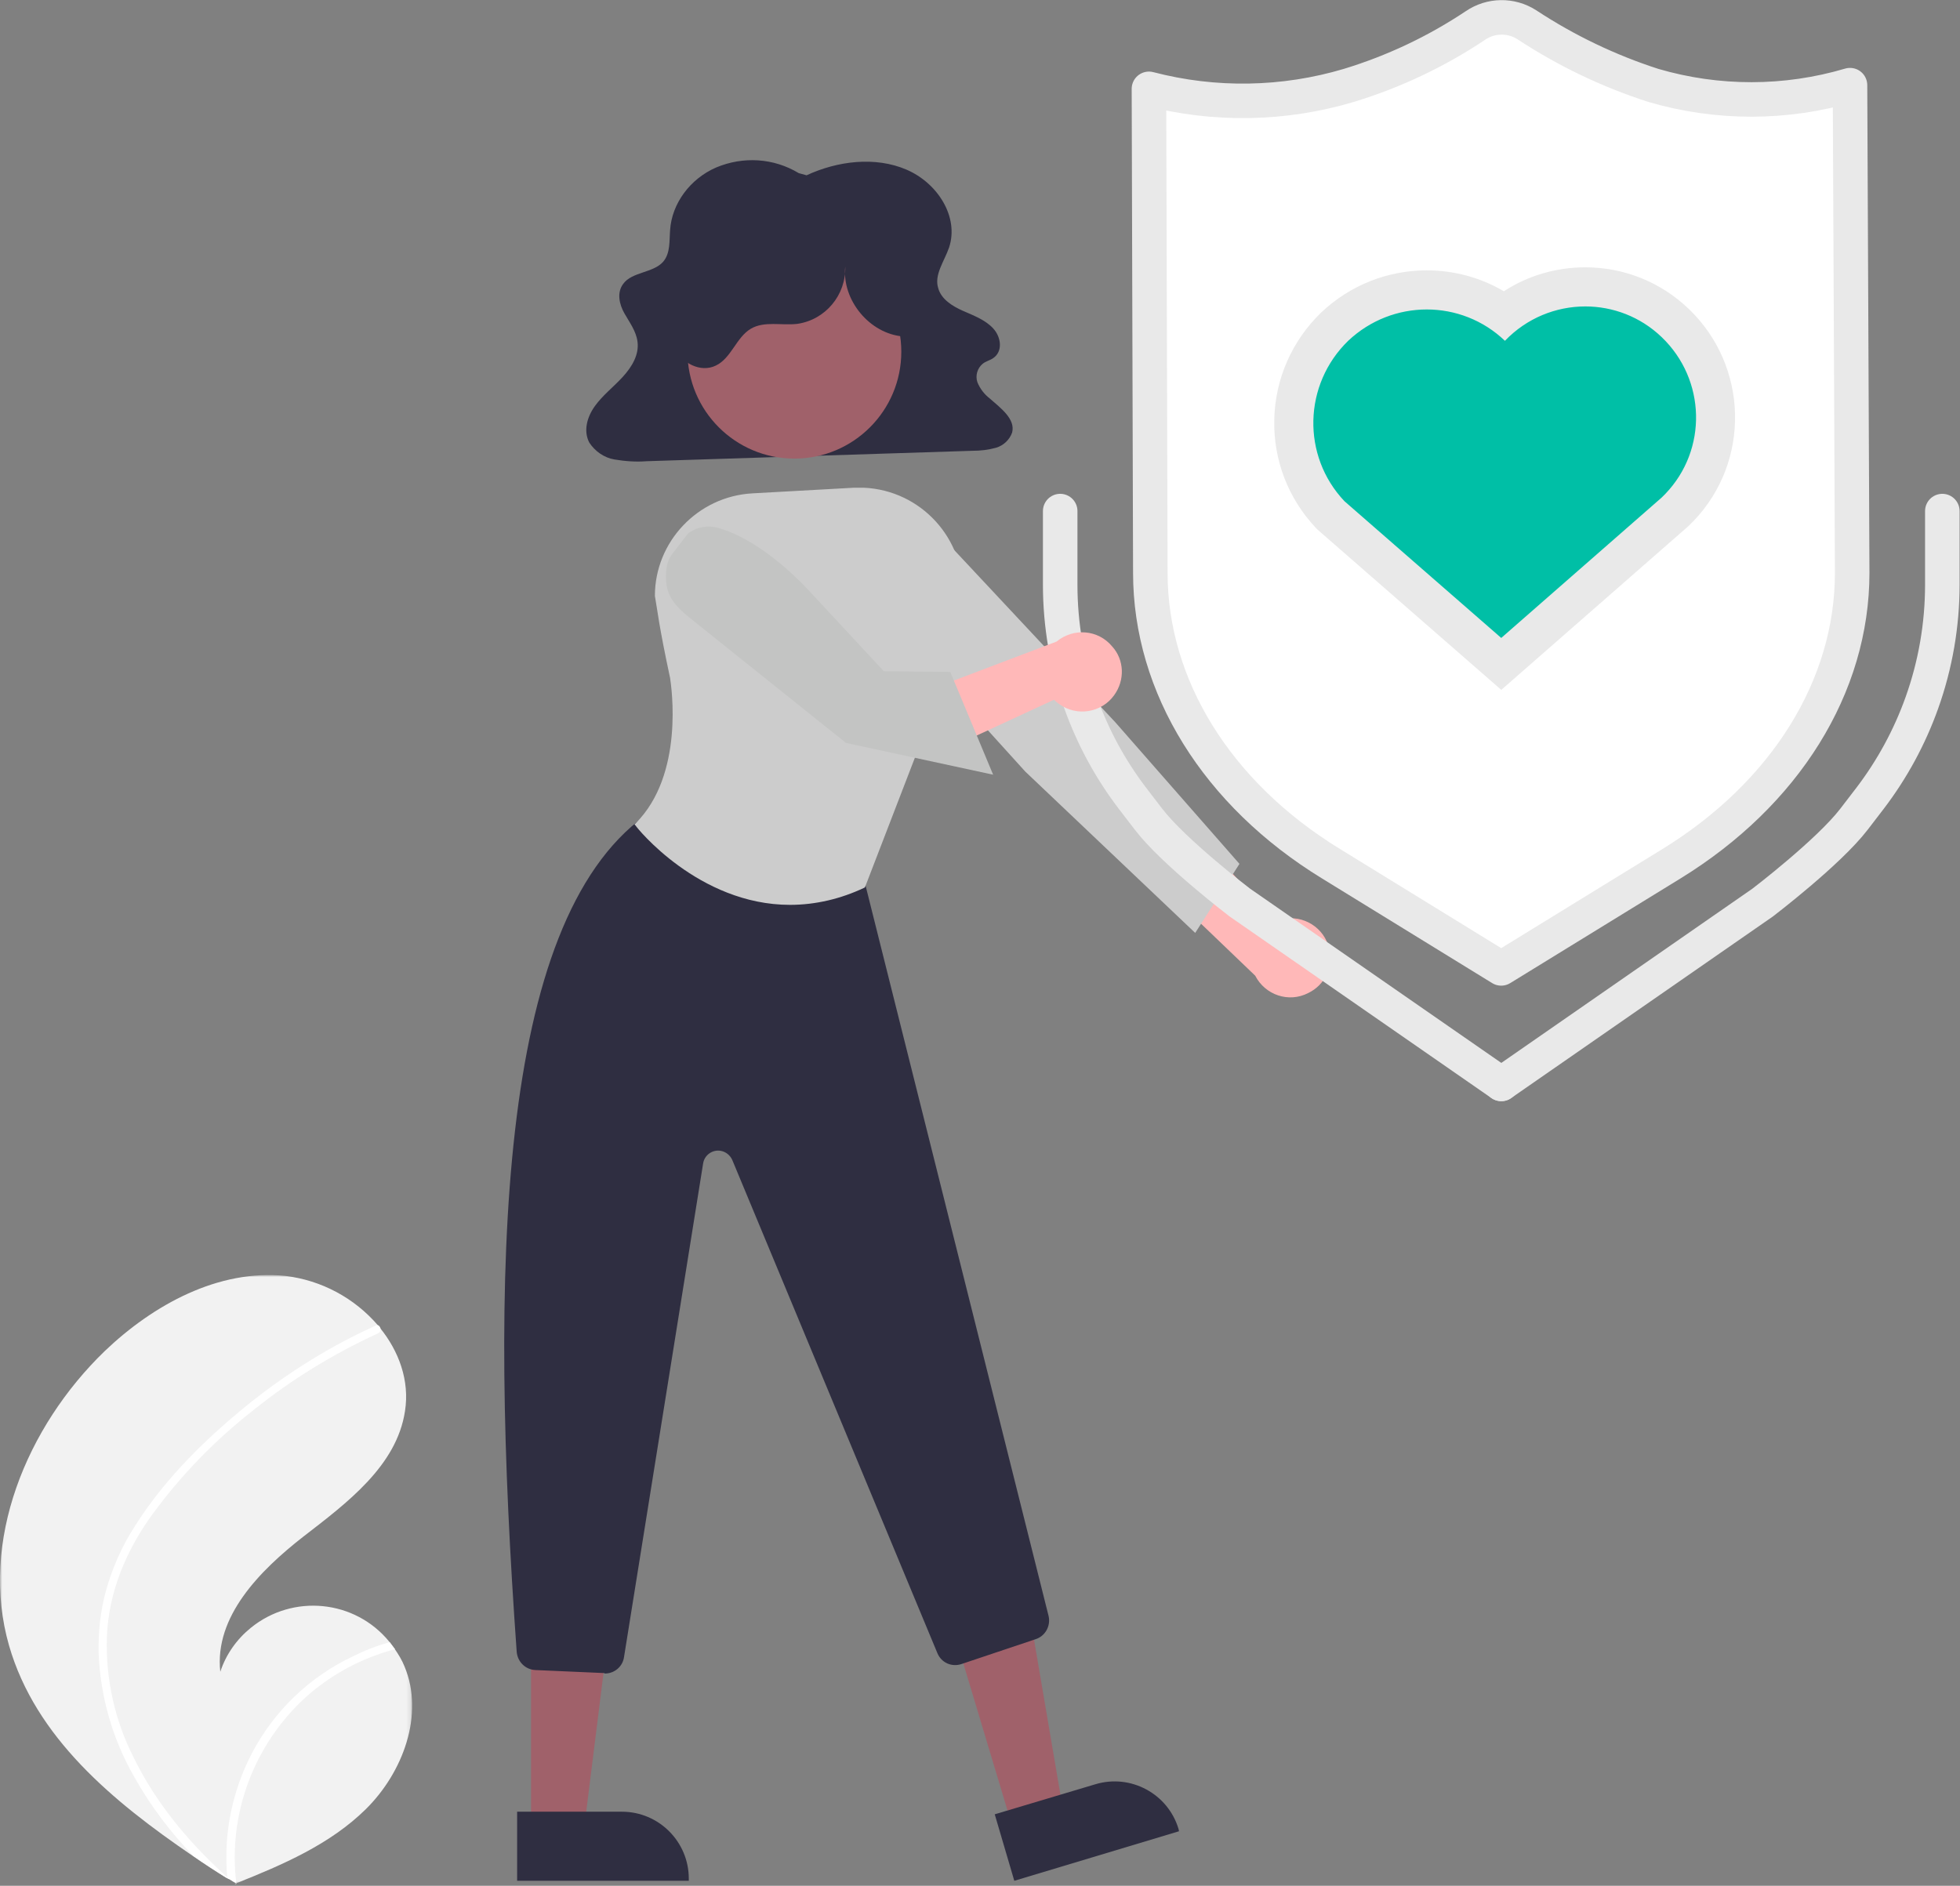 <?xml version="1.0" encoding="UTF-8"?>
<svg width="451px" height="434px" viewBox="0 0 451 434" version="1.1" xmlns="http://www.w3.org/2000/svg" xmlns:xlink="http://www.w3.org/1999/xlink">
    <rect x="0" y="0" width="451" height="434" fill="#808080" stroke="none"/>
    <title>content/zahnerhaltung_wie erhalten</title>
    <defs>
        <polygon id="path-1" points="0 0 94.84 0 94.84 140.19 0 140.19"></polygon>
    </defs>
    <g id="Page-1" stroke="none" stroke-width="1" fill="none" fill-rule="evenodd">
        <g id="4_Zahnerhaltung_Redesign_Desktop_1920px" transform="translate(-225, -1997)">
            <g id="ERFOLG" transform="translate(65, 1836)">
                <g id="content/zahnerhaltung_wie-erhalten" transform="translate(160, 165)">
                    <path d="M305.858,214.388 C304.782,209.496 299.862,206.45 295.067,207.548 C294.534,207.624 294.075,207.822 293.518,207.995 L271.941,184.129 L267.709,200.286 L288.824,220.542 C291.134,225.014 296.555,226.845 301.026,224.534 C304.871,222.69 306.807,218.53 305.858,214.388" id="Fill-1" fill="#FFB8B8"></path>
                    <path d="M202.669,114.269 L209.735,113.417 C210.49,113.315 211.228,113.573 211.725,114.207 L256.622,162.209 L285.201,194.81 L275.019,210.7 L235.913,173.564 L212.849,148.095 L202.669,114.269 Z" id="Fill-3" fill="#CCCCCC"></path>
                    <g id="Group-7" transform="translate(0, 289.442)">
                        <mask id="mask-2" fill="white">
                            <use xlink:href="#path-1"></use>
                        </mask>
                        <g id="Clip-6"></g>
                        <path d="M2.091,85.301 C8.192,106.401 25.892,121.101 44.392,133.7 C46.991,135.501 49.591,137.2 52.192,138.801 L52.291,138.801 C52.392,138.901 52.491,139.001 52.692,139.001 C53.192,139.301 53.791,139.7 54.291,140.001 L53.991,140.101 C53.991,140.101 53.692,140.301 53.991,140.101 C54.091,140.101 54.192,140.001 54.291,140.001 C65.091,135.7 75.991,131.001 84.192,122.901 C92.692,114.501 97.692,101.2 93.091,90.101 C92.491,88.601 91.692,87.301 90.791,86.001 C90.392,85.501 89.991,84.901 89.591,84.401 C81.692,74.7 67.392,73.301 57.692,81.2 C54.491,83.801 51.991,87.301 50.692,91.301 C49.291,78.601 59.791,68.001 69.791,60.2 C79.892,52.401 91.291,43.901 93.192,31.301 C94.291,24.301 91.791,17.501 87.392,12.101 C87.291,11.901 87.091,11.801 86.991,11.601 C81.591,5.301 73.991,1.2 65.692,0.2 C50.291,-1.399 35.291,6.801 24.091,17.501 C6.091,34.901 -4.808,61.301 2.091,85.301" id="Fill-5" fill="#F2F2F2" mask="url(#mask-2)"></path>
                    </g>
                    <path d="M31.091,347.142 C28.091,351.743 25.892,356.743 24.392,362.042 C23.091,366.743 22.591,371.642 22.692,376.443 C23.091,386.443 25.892,396.243 30.892,404.943 C34.591,411.542 39.192,417.642 44.491,423.142 C47.091,424.943 49.692,426.642 52.291,428.243 L52.392,428.243 C52.491,428.342 52.591,428.443 52.791,428.443 C53.291,428.743 53.892,429.142 54.392,429.443 C54.392,429.443 53.791,429.743 54.091,429.642 C54.192,429.642 54.291,429.542 54.392,429.542 C52.392,413.542 58.392,397.542 70.291,386.642 C76.192,381.342 83.291,377.542 90.892,375.542 C90.491,375.042 90.091,374.443 89.692,373.943 C86.692,374.743 83.892,375.842 81.091,377.243 C71.192,381.943 63.091,389.743 57.991,399.443 C53.392,408.243 51.392,418.143 52.291,428.042 C51.892,427.642 51.392,427.243 50.991,426.842 C42.791,419.243 35.591,410.443 30.692,400.342 C26.392,391.842 24.291,382.342 24.591,372.743 C24.991,362.342 29.091,352.643 35.192,344.342 C41.791,335.342 49.591,327.342 58.291,320.542 C67.091,313.443 76.791,307.542 86.991,302.842 C87.491,302.642 87.692,302.042 87.491,301.542 C87.392,301.342 87.291,301.142 87.091,301.042 C86.892,300.943 86.692,300.943 86.491,301.042 C85.192,301.642 83.991,302.243 82.692,302.842 C72.291,307.943 62.591,314.443 53.791,321.943 C45.091,329.342 37.091,337.642 31.091,347.142" id="Fill-8" fill="#FFFFFF"></path>
                    <path d="M185.591,36.343 C192.692,33.043 201.392,31.944 208.591,35.043 C215.791,38.143 220.692,45.944 218.392,52.944 C217.291,56.143 214.892,59.243 215.892,62.343 C216.591,64.843 219.091,66.444 221.591,67.543 C224.091,68.643 226.791,69.643 228.591,71.643 C230.392,73.643 230.791,76.944 228.491,78.444 C227.791,78.944 226.791,79.143 226.091,79.743 C224.892,80.743 224.392,82.444 224.892,83.944 C225.491,85.444 226.491,86.743 227.791,87.743 C230.291,89.944 233.692,92.444 232.892,95.543 C232.291,97.243 230.892,98.543 229.192,99.043 C227.392,99.543 225.591,99.743 223.791,99.743 L148.791,102.143 C146.291,102.343 143.791,102.143 141.392,101.743 C138.991,101.343 136.892,99.843 135.591,97.843 C134.192,95.143 135.091,91.944 136.892,89.444 C138.692,86.944 141.192,85.043 143.291,82.743 C145.392,80.444 147.091,77.643 146.692,74.643 C146.392,72.243 144.892,70.243 143.692,68.143 C142.491,66.043 141.892,63.343 143.392,61.343 C145.392,58.543 150.291,58.843 152.591,56.243 C154.291,54.243 153.991,51.444 154.192,48.944 C154.591,42.843 158.791,37.143 164.791,34.543 C170.991,31.944 177.991,32.343 183.791,35.843 L185.591,36.343 Z" id="Fill-10" fill="#2F2E41"></path>
                    <polygon id="Fill-12" fill="#A0616A" points="232.992 416.543 244.692 413.043 236.692 366.043 219.392 371.243"></polygon>
                    <path d="M233.392,428.843 L271.291,417.444 L271.192,416.944 C268.791,408.843 260.192,404.143 251.992,406.643 L228.892,413.543 L233.392,428.843 Z" id="Fill-14" fill="#2F2E41"></path>
                    <polygon id="Fill-16" fill="#A0616A" points="122.192 416.943 134.392 416.943 140.292 369.642 122.192 369.642"></polygon>
                    <path d="M118.992,428.843 L158.492,428.843 L158.492,428.343 C158.492,419.843 151.592,412.944 143.092,412.944 L118.992,412.944 L118.992,428.843 Z" id="Fill-18" fill="#2F2E41"></path>
                    <path d="M139.192,381.142 C141.392,381.142 143.292,379.542 143.591,377.342 L161.792,263.743 C162.091,261.842 163.892,260.542 165.792,260.842 C166.992,261.042 167.992,261.842 168.492,262.943 L215.692,376.443 C216.591,378.642 218.992,379.743 221.292,378.943 L238.292,373.243 C240.492,372.542 241.792,370.243 241.292,367.943 L198.927,198.848 C198.528,197.148 197.227,195.848 195.528,195.449 L151.939,182.922 C150.638,182.622 149.519,182.922 148.419,183.723 C114.319,208.523 112.591,288.142 118.892,376.142 C119.091,378.443 120.892,380.243 123.192,380.342 L139.091,381.042 C139.091,381.142 139.091,381.142 139.192,381.142" id="Fill-20" fill="#2F2E41"></path>
                    <path d="M182.791,52.343 C169.205,52.343 158.191,63.357 158.191,76.944 C158.191,90.53 169.205,101.543 182.791,101.543 C196.378,101.543 207.392,90.53 207.392,76.944 C207.392,63.357 196.378,52.343 182.791,52.343" id="Fill-22" fill="#A0616A"></path>
                    <path d="M181.791,204.243 C187.691,204.243 193.491,202.843 198.791,200.343 L198.991,200.243 L199.091,200.043 L221.091,142.943 L221.491,133.043 C222.091,119.943 211.892,108.843 198.791,108.243 L196.491,108.243 L173.091,109.543 C160.591,110.243 150.691,120.642 150.691,133.142 C151.33,136.682 151.523,139.577 154.191,152.043 C154.491,154.043 157.491,174.243 146.291,185.443 L145.991,185.743 L146.291,186.043 C146.392,186.343 160.691,204.243 181.791,204.243" id="Fill-24" fill="#CCCCCC"></path>
                    <path d="M207.892,73.443 C200.091,72.842 193.692,65.043 194.492,57.342 C194.692,63.943 189.892,69.642 183.392,70.543 C179.791,70.943 175.892,69.842 172.791,71.642 C169.392,73.642 168.291,78.443 164.692,80.142 C161.192,81.842 156.892,79.543 155.192,76.142 C153.492,72.743 153.892,68.543 154.992,64.943 C160.192,48.243 177.892,38.842 194.591,44.043 C199.591,45.543 204.091,48.342 207.692,51.943 C210.992,55.243 213.591,59.443 213.992,64.043 C214.392,68.642 212.291,73.642 208.091,75.743 L207.892,73.443 Z" id="Fill-26" fill="#2F2E41"></path>
                    <path d="M425.689,15.599 C425.866,53.02 426.033,90.433 426.192,127.836 C426.192,153.943 410.849,178.647 384.581,194.798 L345.429,218.866 L306.304,194.798 C280.036,178.726 264.693,153.943 264.693,127.836 L264.375,16.446 C279.494,20.391 295.404,20.116 310.377,15.652 C320.698,12.51 330.501,7.871 339.477,1.883 C343.03,-0.559 347.7,-0.632 351.328,1.698 C360.355,7.641 370.143,12.334 380.427,15.652 C395.207,19.984 410.919,19.965 425.689,15.599" id="Fill-28" fill="#FFFFFF"></path>
                    <path d="M425.689,15.599 C425.866,53.02 426.033,90.433 426.192,127.836 C426.192,153.943 410.849,178.647 384.581,194.798 L345.429,218.866 L306.304,194.798 C280.036,178.726 264.693,153.943 264.693,127.836 L264.375,16.446 C279.494,20.391 295.404,20.116 310.377,15.652 C320.698,12.51 330.501,7.871 339.477,1.883 C343.03,-0.559 347.7,-0.632 351.328,1.698 C360.355,7.641 370.143,12.334 380.427,15.652 C395.207,19.984 410.919,19.965 425.689,15.599 Z" id="Stroke-30" stroke="#E9E9E9" stroke-width="7.943" stroke-linecap="round" stroke-linejoin="round"></path>
                    <path d="M345.455,245.45 L405.584,203.721 C405.584,203.721 420.796,192.124 426.615,184.525 L430.293,179.732 C435.378,173.067 439.402,165.654 442.224,157.757 C445.341,149.03 446.933,139.832 446.932,130.564 L446.932,113.618" id="Stroke-32" stroke="#E9E9E9" stroke-width="7.943" stroke-linecap="round" stroke-linejoin="round"></path>
                    <path d="M345.455,245.45 L285.3,203.721 C285.3,203.721 270.089,192.124 264.269,184.525 L260.592,179.732 C255.506,173.067 251.481,165.654 248.661,157.757 C245.543,149.03 243.951,139.832 243.952,130.564 L243.952,113.618" id="Stroke-34" stroke="#E9E9E9" stroke-width="7.943" stroke-linecap="round" stroke-linejoin="round"></path>
                    <path d="M256.376,155.983 C253.472,160.064 247.752,160.944 243.77,158.056 C243.309,157.778 242.963,157.417 242.519,157.04 L213.325,170.563 L215.75,154.038 L243.106,143.656 C246.981,140.445 252.688,140.88 255.898,144.755 C258.731,147.858 258.869,152.544 256.376,155.983" id="Fill-36" fill="#FFB8B8"></path>
                    <path d="M154.642,123.539 C153.702,124.758 153.334,126.267 153.261,127.805 C153.068,131.857 154.033,134.173 157.878,137.523 L194.661,166.975 L228.521,174.289 L218.663,150.64 L203.366,150.473 L185.871,131.636 C183.08,128.632 174.28,119.973 165.127,117.459 C163.015,116.878 160.773,117.23 158.929,118.358 C158.339,118.719 158.457,118.593 158.036,119.14 L154.642,123.539 Z" id="Fill-38" fill="#C3C4C3"></path>
                    <path d="M306.248,114.602 L306.099,114.446 C294.613,102.302 295.053,82.906 307.079,71.208 C312.892,65.718 320.413,62.72 328.305,62.72 C334.788,62.72 340.993,64.743 346.159,68.48 C351.447,64.29 357.926,62.023 364.788,62.023 C372.531,62.023 379.877,64.976 385.471,70.336 C397.44,81.81 397.882,100.844 386.454,112.768 L385.435,113.79 L345.442,148.79 L306.248,114.602 Z" id="Fill-40" fill="#00BFA6"></path>
                    <path d="M364.788,57.523 C358.017,57.523 351.572,59.443 346.038,63.03 C340.714,59.895 334.625,58.22 328.305,58.22 C319.26,58.22 310.642,61.655 304.038,67.891 L303.99,67.937 L303.942,67.983 C297.245,74.498 293.433,83.211 293.211,92.52 C292.988,101.859 296.404,110.744 302.83,117.538 L303.127,117.851 L303.452,118.135 L339.522,149.597 L345.449,154.767 L351.365,149.587 L388.284,117.277 L388.51,117.08 L388.721,116.868 L389.099,116.49 L389.568,116.02 L389.637,115.952 L389.704,115.882 C402.849,102.166 402.346,80.277 388.584,67.087 C382.147,60.92 373.697,57.523 364.788,57.523 M364.788,66.523 C371.106,66.523 377.426,68.861 382.356,73.585 C392.541,83.346 392.966,99.471 383.205,109.655 C382.923,109.938 382.639,110.221 382.356,110.504 L345.438,142.815 L309.368,111.353 C299.467,100.885 299.892,84.477 310.217,74.434 C315.31,69.626 321.817,67.22 328.305,67.22 C334.795,67.22 341.267,69.626 346.288,74.434 C351.322,69.18 358.053,66.523 364.788,66.523" id="Fill-42" fill="#E9E9E9"></path>
                </g>
            </g>
        </g>
    </g>
</svg>